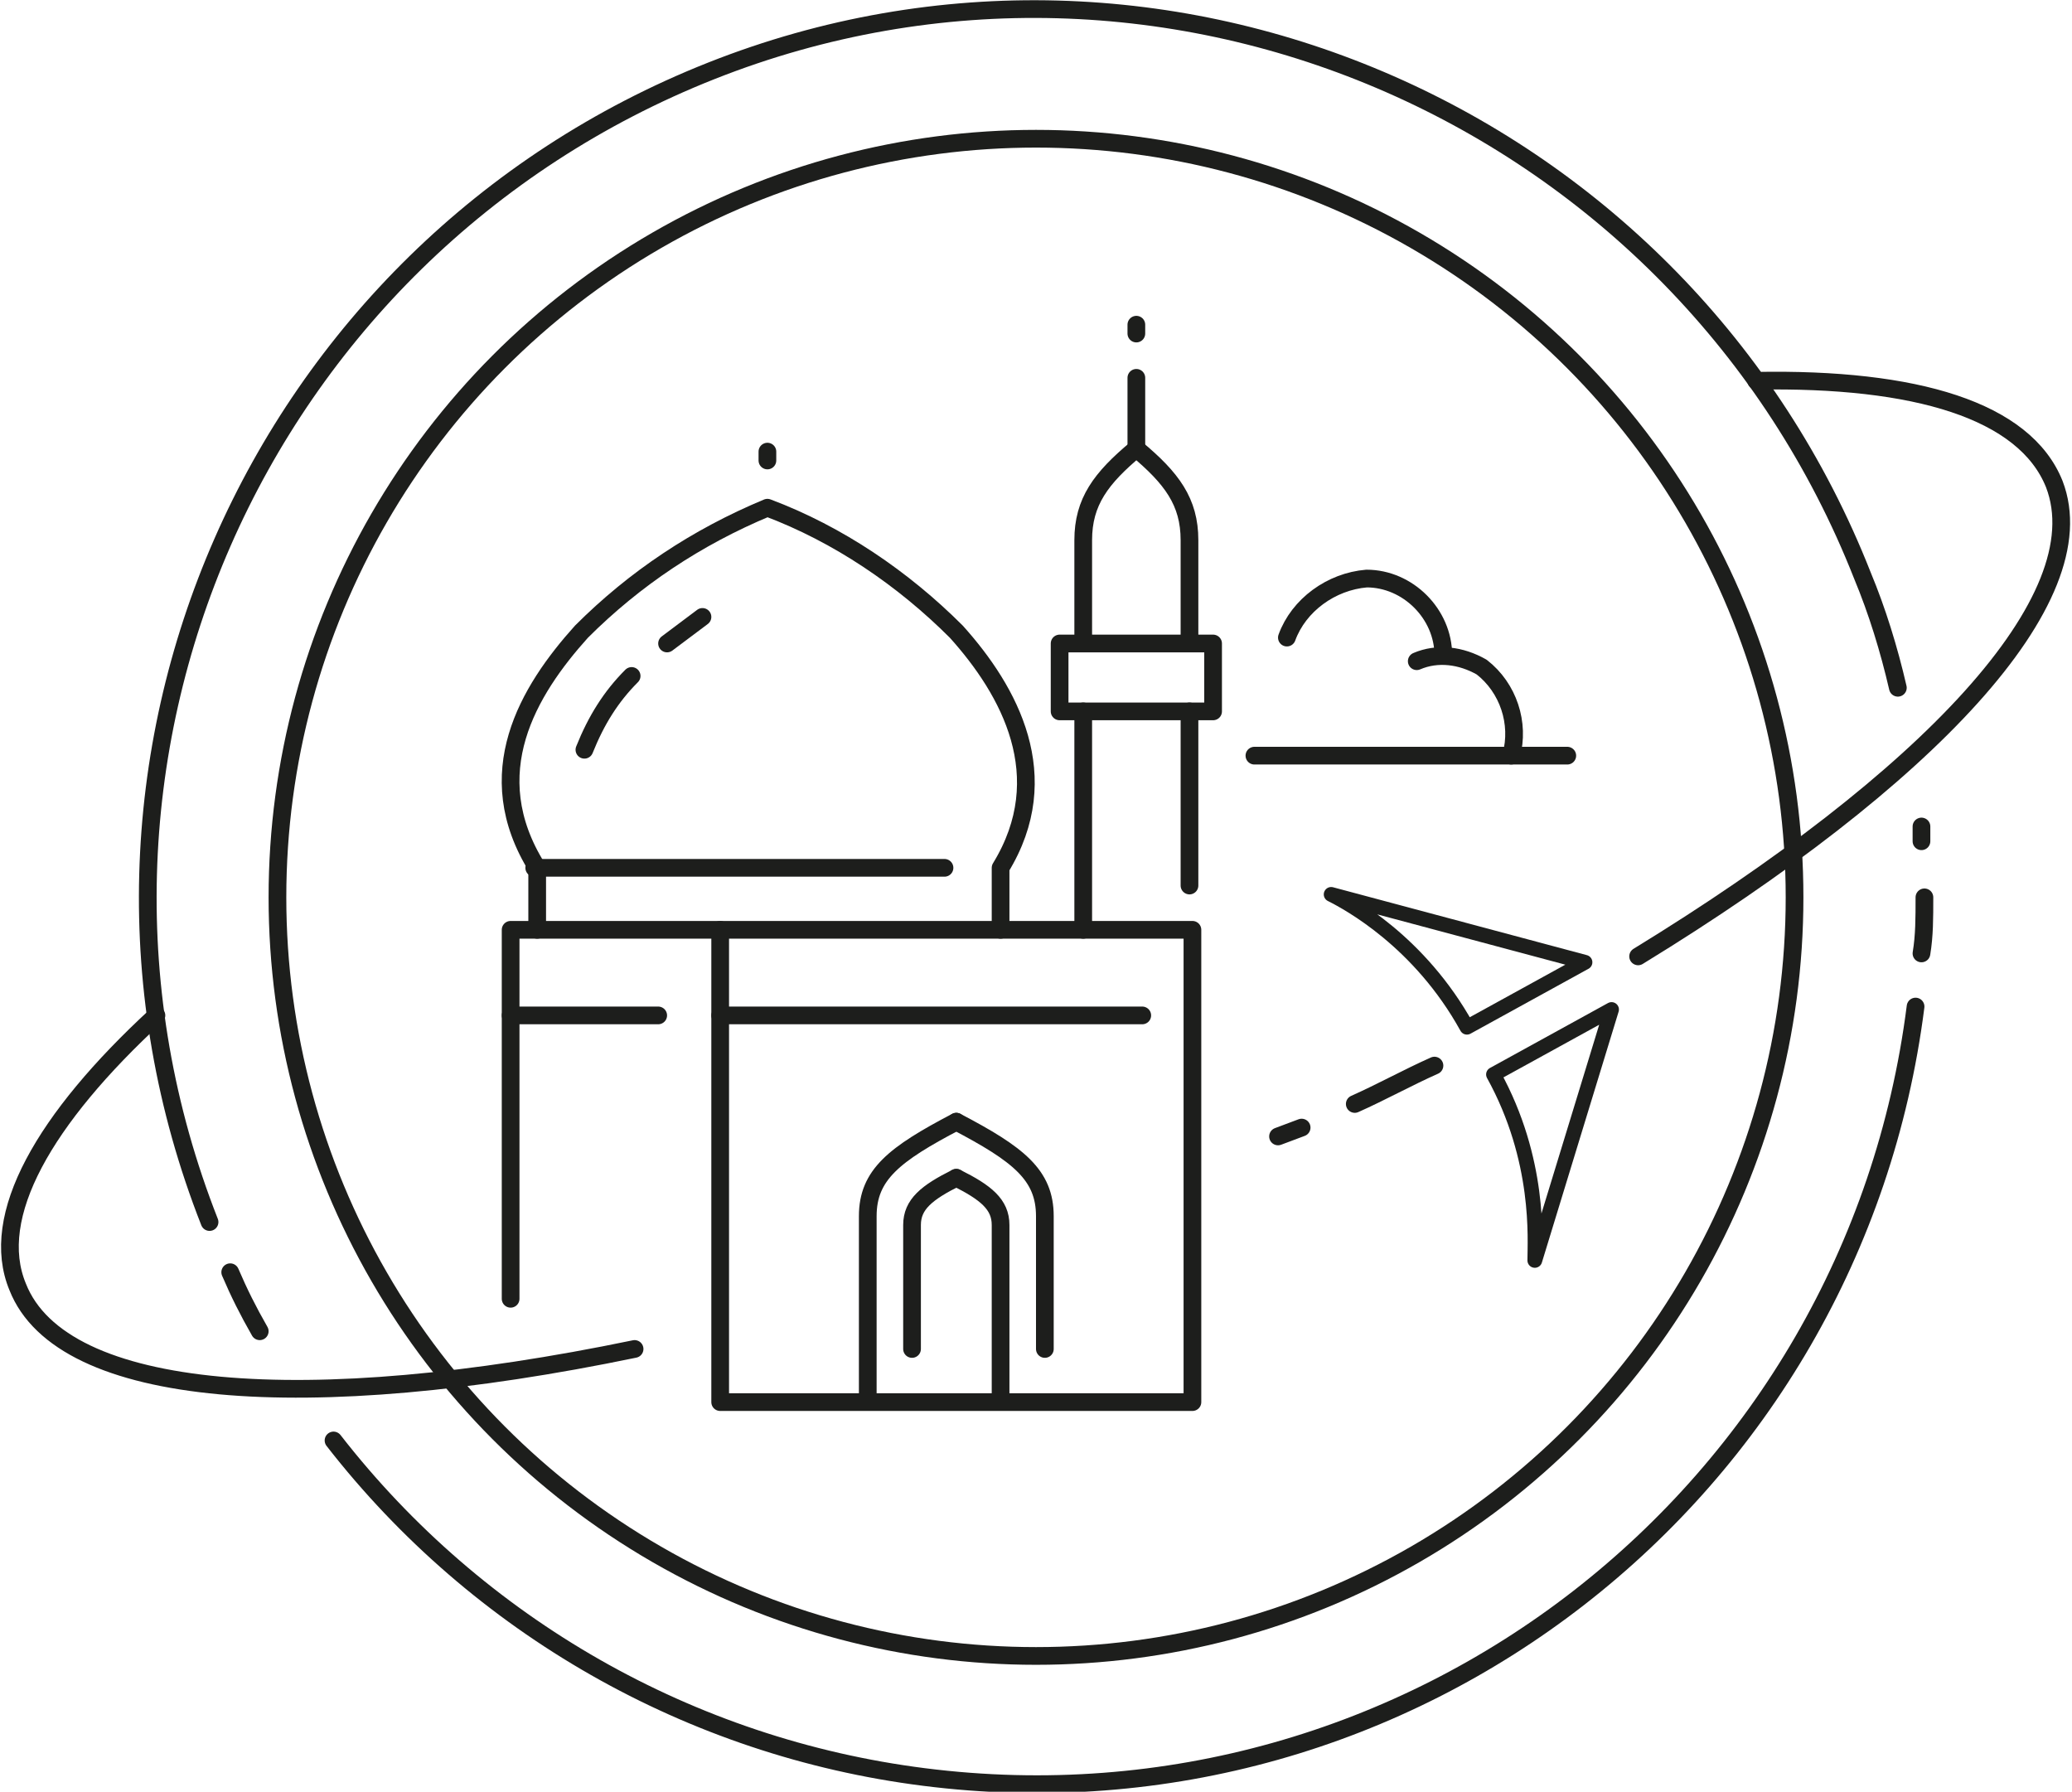 <?xml version="1.0" encoding="utf-8"?>
<!-- Generator: Adobe Illustrator 24.3.0, SVG Export Plug-In . SVG Version: 6.00 Build 0)  -->
<svg version="1.1" id="Layer_1" xmlns="http://www.w3.org/2000/svg" xmlns:xlink="http://www.w3.org/1999/xlink" x="0px" y="0px"
	 viewBox="0 0 70.2 60.7" style="enable-background:new 0 0 70.2 60.7;" xml:space="preserve">
<style type="text/css">
	.st0{fill:none;stroke:#1D1E1C;stroke-width:0.6;stroke-linecap:round;stroke-linejoin:round;}
	.st1{fill:none;stroke:#1D1E1C;stroke-width:0.6;stroke-linecap:round;stroke-miterlimit:10;}
	.st2{fill:none;stroke:#1D1E1C;stroke-width:0.6;stroke-miterlimit:10;}
	.st3{fill:none;stroke:#1D1E1C;stroke-width:0.5;stroke-linecap:round;stroke-linejoin:round;stroke-miterlimit:10;}
</style>
<g id="Layer_2_1_">
	<g id="Layer_1-2">
		<rect x="24.4" y="31.5" class="st0" width="16" height="16"/>
		<polyline class="st0" points="24.4,31.5 17.3,31.5 17.3,44 		"/>
		<path class="st0" d="M33.9,31.5v-2.1c1.9-3.1,0.3-6-1.5-8c-1.8-1.8-4-3.3-6.4-4.2l0,0c-2.4,1-4.5,2.4-6.3,4.2
			c-1.8,2-3.5,4.8-1.5,8v2.1"/>
		<line class="st0" x1="18.1" y1="29.4" x2="32" y2="29.4"/>
		<path class="st0" d="M32.4,38c-2.1,1.1-3,1.8-3,3.2v6.2"/>
		<path class="st0" d="M32.4,38c2.1,1.1,3,1.8,3,3.2v4.5"/>
		<path class="st0" d="M32.4,39.9c-1,0.5-1.5,0.9-1.5,1.6v4.2"/>
		<path class="st0" d="M32.4,39.9c1,0.5,1.5,0.9,1.5,1.6v5.9"/>
		<path class="st0" d="M38.5,15.2c-1.2,1-1.8,1.8-1.8,3.1v3.5"/>
		<path class="st0" d="M38.5,15.2c1.2,1,1.8,1.8,1.8,3.1v3.5"/>
		<rect x="35.9" y="21.8" class="st0" width="5.2" height="2.3"/>
		<line class="st0" x1="36.7" y1="24.1" x2="36.7" y2="31.5"/>
		<line class="st0" x1="40.3" y1="24.1" x2="40.3" y2="30"/>
		<line class="st0" x1="38.5" y1="11.3" x2="38.5" y2="11"/>
		<line class="st0" x1="38.5" y1="15.2" x2="38.5" y2="12.8"/>
		<line class="st0" x1="26" y1="15.6" x2="26" y2="15.3"/>
		<line class="st0" x1="24.4" y1="34.4" x2="38.7" y2="34.4"/>
		<path class="st0" d="M21.4,22.9c-0.7,0.7-1.2,1.5-1.6,2.5"/>
		<path class="st0" d="M23.8,20.9c-0.4,0.3-0.8,0.6-1.2,0.9"/>
		<line class="st0" x1="22.3" y1="34.4" x2="17.3" y2="34.4"/>
		<path class="st1" d="M7.1,41.4C1,25.9,8.7,8.5,24.1,2.4S57,4,63.1,19.5c0.5,1.2,0.9,2.5,1.2,3.8"/>
		<path class="st1" d="M8.8,45.1c-0.4-0.7-0.7-1.3-1-2"/>
		<path class="st1" d="M64.9,34.1c-2.1,16.5-17.1,28.2-33.6,26.1c-7.9-1-15.1-5.1-20-11.4"/>
		<path class="st1" d="M65.2,30.4c0,0.7,0,1.3-0.1,1.9"/>
		<path class="st1" d="M65.1,28v0.5"/>
		<circle class="st2" cx="35.1" cy="30.4" r="25.7"/>
		<path class="st0" d="M5.3,34.4c-3.8,3.5-5.7,6.8-4.7,9.2c1.5,3.8,9.8,4.4,20.9,2.1"/>
		<path class="st0" d="M44.1,38.2l-0.8,0.3"/>
		<path class="st0" d="M48.6,36.1c-0.9,0.4-1.8,0.9-2.7,1.3"/>
		<path class="st0" d="M59.5,12.9c5.4-0.1,9.1,1,10.1,3.5c1.5,3.9-4.3,10-14.1,16"/>
		<line class="st0" x1="42.5" y1="25.6" x2="53.1" y2="25.6"/>
		<path class="st0" d="M43.6,21.6c0.4-1.1,1.5-1.9,2.7-2c1.4,0,2.6,1.2,2.6,2.6"/>
		<path class="st0" d="M48,22.4c0.7-0.3,1.5-0.2,2.2,0.2c0.9,0.7,1.3,1.9,1,3"/>
	</g>
</g>
<g>
	<path class="st3" d="M52,42.7l2.6-8.5l-4,2.2C52.2,39.3,52,42,52,42.7C52,42.7,52,42.7,52,42.7z"/>
	<path class="st3" d="M53.7,32.6l-8.6-2.3c0,0,0,0,0,0c0.6,0.3,3,1.6,4.6,4.5L53.7,32.6z"/>
</g>
</svg>
